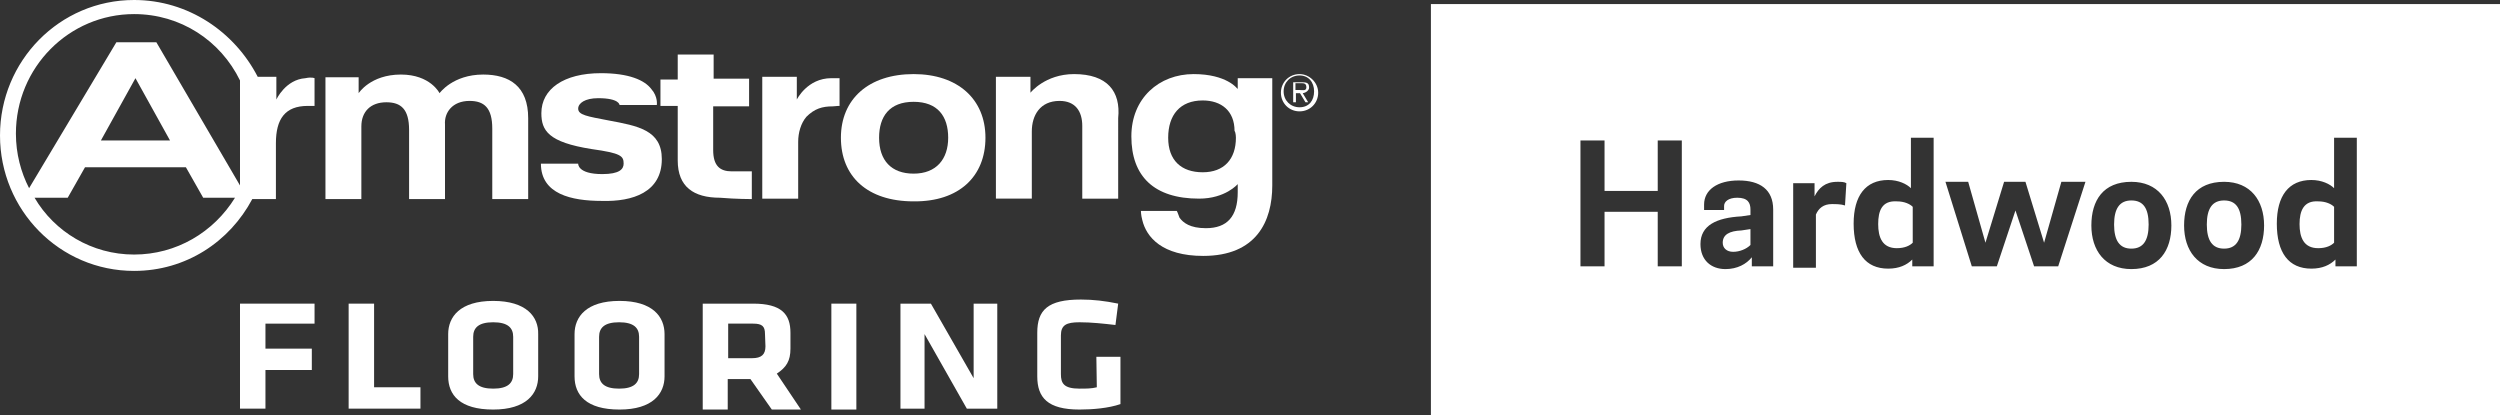 <?xml version="1.0" encoding="UTF-8" standalone="no"?>
<!-- Generator: Adobe Illustrator 22.1.0, SVG Export Plug-In . SVG Version: 6.00 Build 0)  -->
<svg version="1.1" id="Layer_1" xmlns="http://www.w3.org/2000/svg" xmlns:xlink="http://www.w3.org/1999/xlink" x="0px" y="0px"
	 viewBox="0 0 550 91.3" style="enable-background:new 0 0 550 91.3;" xml:space="preserve">
<rect x="0" y="0" width="550" height="91.3" fill="#333333" stroke="none"/>
<style type="text/css">
	.st0{fill:#FFFFFF;}
</style>
<g>
	<path class="st0" d="M165.4,43.8v-6.1h-4.4c-2.6,0-4.1-1.2-4.1-4.7v-9.6h7.9v-6.1H157V12h-7.9v5.5h-3.8v5.8h3.8c0,0,0,7,0,12
		c0,5.8,3.5,8.2,9.3,8.2C161.9,43.8,165.4,43.8,165.4,43.8z"/>
	<path class="st0" d="M145.6,35c0-6.4-5.3-7.3-11.7-8.5c-4.7-0.9-6.7-1.2-6.7-2.6c0-1.2,1.5-2.3,4.4-2.3c4.7,0,4.7,1.5,4.7,1.5h8.2
		c0,0,0.3-1.8-1.2-3.5c-1.5-2-5-3.5-11.1-3.5c-8.2,0-13.1,3.5-13.1,8.8c0,3.8,1.5,6.4,11.1,7.9c6.4,0.9,7,1.5,7,3.2
		c0,1.2-0.9,2.3-4.7,2.3c-5.5,0-5.3-2.3-5.3-2.3H119c0,6.7,6.7,8.2,13.4,8.2C139.2,44.4,145.6,42.3,145.6,35z"/>
	<path class="st0" d="M272.2,19.5c0,0-2.3-3.2-9.6-3.2c-7.6,0-13.7,5.3-13.7,13.7c0,8.8,5,13.7,14.9,13.7c5.8,0,8.5-3.2,8.5-3.2v1.8
		c0,5.3-2.3,7.9-7,7.9c-3.5,0-5-1.2-5.8-2.3c-0.3-0.9-0.6-1.5-0.6-1.5h-7.9c0,0,0,0.9,0.3,2c0.9,3.8,4.4,7.9,13.4,7.9
		c11.7,0,15.2-7.6,15.2-15.5V17.2h-7.6V19.5z M271.9,30.3c0,4.7-2.6,7.6-7.3,7.6s-7.6-2.6-7.6-7.6c0-5,2.6-8.2,7.6-8.2
		c4.1,0,7,2.3,7,6.7C271.9,29.2,271.9,30.3,271.9,30.3z"/>
	<path class="st0" d="M216.8,30.3c0-8.5-6.1-14-15.8-14c-9.9,0-16,5.5-16,14s5.8,14,16,14C211,44.4,216.8,38.8,216.8,30.3z
		 M193.4,30.3c0-4.7,2.3-7.9,7.6-7.9c5.3,0,7.6,3.2,7.6,7.9c0,4.7-2.6,7.9-7.6,7.9C196.1,38.2,193.4,35.3,193.4,30.3z"/>
	<path class="st0" d="M288,19.3c0-0.9-0.3-1.2-1.5-1.2h-2v4.4h0.6v-2h0.9l1.2,2h0.6l-1.2-2C287.4,20.4,288,19.8,288,19.3z
		 M285.9,19.8h-0.9v-1.5h1.2c0.6,0,1.2,0,1.2,0.9C287.4,20.1,286.5,19.8,285.9,19.8z"/>
	<path class="st0" d="M285.9,16.3c-2.3,0-4.1,1.8-4.1,4.1s1.8,4.1,4.1,4.1s4.1-1.8,4.1-4.1S288,16.3,285.9,16.3z M285.9,23.6
		c-2,0-3.5-1.5-3.5-3.5s1.5-3.5,3.5-3.5c2,0,3.2,1.5,3.2,3.5S288,23.6,285.9,23.6z"/>
	<path class="st0" d="M236.3,16.3c-6.4,0-9.6,4.1-9.6,4.1v-3.5h-7.6v26.8h7.9V28.9c0-3.5,1.8-6.7,6.1-6.7c3.5,0,5,2.3,5,5.5v16h7.9
		V26C246.6,20.1,243.6,16.3,236.3,16.3z"/>
	<path class="st0" d="M103.3,22.2c3.2,0,5,1.5,5,6.1v15.5h7.9V26c0-7-4.1-9.6-9.9-9.6c-6.7,0-9.6,4.1-9.6,4.1s-2-4.1-8.5-4.1
		c-6.7,0-9.3,4.1-9.3,4.1v-3.5h-7.3v26.8h7.9v-16c0-3.2,2-5.3,5.5-5.3c3.2,0,5,1.5,5,6.1v15.2h7.9V27.4
		C97.7,24.8,99.5,22.2,103.3,22.2z"/>
	<path class="st0" d="M184.7,23.3v-6.1c0,0-0.6,0-1.8,0c-5.3,0-7.6,4.7-7.6,4.7v-5h-7.6v26.8h7.9V31.2c0-2,0.6-4.1,1.8-5.5
		c1.8-1.8,3.5-2.3,5.8-2.3C184.1,23.3,184.7,23.3,184.7,23.3z"/>
	<path class="st0" d="M60.7,43.8V31.5c0-5.3,2-8.2,7-8.2c0.9,0,1.5,0,1.5,0v-6.1c0,0-0.6-0.3-2,0c-4.4,0.3-6.4,4.7-6.4,4.7v-5h-4.1
		C51.6,7,41.4,0,29.5,0C13.1,0,0,13.4,0,29.8s13.1,29.8,29.5,29.8c11.4,0,21-6.4,26-15.8H60.7z M29.5,56c-9.3,0-17.5-5-21.9-12.5
		h7.3l3.8-6.7h22.2l3.8,6.7h7C47,51.1,38.8,56,29.5,56z M22.2,30.9l7.6-13.7l7.6,13.7H22.2z M52.8,40.8L34.4,9.3h-8.8L6.4,41.4
		c-1.8-3.5-2.9-7.6-2.9-12c0-14.6,11.7-26.3,26-26.3c10.2,0,19,5.8,23.3,14.6V40.8z"/>
	<polygon class="st0" points="52.8,89.9 58.4,89.9 58.4,81.4 68.6,81.4 68.6,76.7 58.4,76.7 58.4,71.2 69.2,71.2 69.2,66.8 
		52.8,66.8 	"/>
	<polygon class="st0" points="82.3,66.8 76.7,66.8 76.7,89.9 92.5,89.9 92.5,85.2 82.3,85.2 	"/>
	<path class="st0" d="M108.5,66.2c-7.3,0-9.9,3.5-9.9,7.3v9.3c0,4.1,2.6,7.3,9.9,7.3c7.3,0,9.9-3.5,9.9-7.3v-9.3
		C118.5,69.7,115.8,66.2,108.5,66.2z M112.9,82.3c0,2-1.2,3.2-4.4,3.2c-3.2,0-4.4-1.2-4.4-3.2v-8.2c0-2,1.2-3.2,4.4-3.2
		c3.2,0,4.4,1.2,4.4,3.2V82.3z"/>
	<path class="st0" d="M136.3,66.2c-7.3,0-9.9,3.5-9.9,7.3v9.3c0,4.1,2.6,7.3,9.9,7.3s9.9-3.5,9.9-7.3v-9.3
		C146.2,69.7,143.6,66.2,136.3,66.2z M140.6,82.3c0,2-1.2,3.2-4.4,3.2s-4.4-1.2-4.4-3.2v-8.2c0-2,1.2-3.2,4.4-3.2s4.4,1.2,4.4,3.2
		V82.3z"/>
	<path class="st0" d="M173.9,76.7v-3.5c0-4.1-2-6.4-8.2-6.4h-11.1v23.3h5.5v-6.7h5l4.7,6.7h6.4l-5.3-7.9
		C173,80.8,173.9,79.4,173.9,76.7z M168.4,76.2c0,1.8-0.9,2.6-2.9,2.6h-5.3v-7.6h5.5c2,0,2.6,0.6,2.6,2.3L168.4,76.2L168.4,76.2z"/>
	<rect x="182.9" y="66.8" class="st0" width="5.5" height="23.3"/>
	<polygon class="st0" points="214.2,83.2 204.8,66.8 198.1,66.8 198.1,89.9 203.4,89.9 203.4,73.5 212.7,89.9 219.4,89.9 
		219.4,66.8 214.2,66.8 	"/>
	<path class="st0" d="M241.3,85.2c-1.2,0.3-2.3,0.3-3.8,0.3c-3.5,0-4.1-1.2-4.1-3.2v-8.5c0-2.3,1.2-2.9,4.1-2.9
		c2.6,0,5.3,0.3,7.9,0.6l0.6-4.7c-2.9-0.6-5.5-0.9-8.2-0.9c-7.3,0-9.6,2.3-9.6,7.3v9.6c0,4.7,2.3,7.3,9.3,7.3c2.9,0,6.4-0.3,9-1.2
		V78.5h-5.3L241.3,85.2L241.3,85.2z"/>
</g>
<g>
	<path class="st0" d="M489.3,44.1c-2.6,0-3.8,1.8-3.8,5.3c0,3.5,1.2,5.3,3.8,5.3c2.6,0,3.8-1.8,3.8-5.3
		C493.1,45.8,491.9,44.1,489.3,44.1z"/>
	<path class="st0" d="M468.9,44.1c-2.6,0-3.8,1.8-3.8,5.3c0,3.5,1.2,5.3,3.8,5.3c2.6,0,3.8-1.8,3.8-5.3
		C472.7,45.8,471.5,44.1,468.9,44.1z"/>
	<path class="st0" d="M413.2,49.3c0,2.9,0.9,5.3,4.1,5.3c1.8,0,2.9-0.6,3.5-1.2v-7.9c-0.6-0.6-1.8-1.2-3.5-1.2
		C414,44.1,413.2,46.4,413.2,49.3z"/>
	<path class="st0" d="M379,53.4c0,1.2,0.9,2,2.3,2s2.9-0.6,3.8-1.5v-3.5l-2,0.3C380.5,50.8,379,51.6,379,53.4z"/>
	<path class="st0" d="M314.8,0.9v90.5H550V0.9C550,0.9,314.8,0.9,314.8,0.9z M370,58.6h-5.3v-12h-11.7v12h-5.3V30.9h5.3V42h11.7
		V30.9h5.3V58.6z M390.1,58.6h-4.7v-2c-1.2,1.5-3.2,2.6-5.8,2.6c-3.2,0-5.5-2-5.5-5.5c0-4.1,3.5-5.8,9-6.1l2-0.3v-1.2
		c0-1.5-0.6-2.6-2.9-2.6c-2,0-2.9,0.9-2.9,1.8v0.9h-4.4c0-0.3,0-0.9,0-1.2c0-3.2,2.9-5.3,7.6-5.3c4.7,0,7.6,2,7.6,6.4L390.1,58.6
		L390.1,58.6z M405.9,45.2c-0.9-0.3-2-0.3-2.9-0.3c-1.8,0-2.9,0.9-3.5,2.3v11.7h-5V40.3h4.7v2.9l0,0c0.9-1.8,2.3-3.2,5-3.2
		c0.9,0,1.5,0,2,0.3L405.9,45.2z M425.4,58.6h-4.7v-1.5c-1.2,1.2-2.9,2-5.3,2c-5,0-7.6-3.5-7.6-9.9c0-6.1,2.6-9.6,7.6-9.6
		c2.3,0,4.1,0.9,5,1.8V30.3h5L425.4,58.6L425.4,58.6z M452.8,58.6h-5.3l-4.1-12.3l-4.1,12.3h-5.5L428,40h5l3.8,13.4l4.1-13.4h4.7
		l4.1,13.4l3.8-13.4h5.3L452.8,58.6z M468.9,59.2c-5.8,0-8.8-4.1-8.8-9.6s2.6-9.6,8.8-9.6c5.8,0,8.8,4.1,8.8,9.6
		S475,59.2,468.9,59.2z M489.3,59.2c-5.8,0-8.8-4.1-8.8-9.6s2.6-9.6,8.8-9.6c5.8,0,8.8,4.1,8.8,9.6S495.4,59.2,489.3,59.2z
		 M518.5,58.6h-4.7v-1.5c-1.2,1.2-2.9,2-5.3,2c-5,0-7.6-3.5-7.6-9.9c0-6.1,2.6-9.6,7.6-9.6c2.3,0,4.1,0.9,5,1.8V30.3h5V58.6
		L518.5,58.6z"/>
	<path class="st0" d="M505.9,49.3c0,2.9,0.9,5.3,4.1,5.3c1.8,0,2.9-0.6,3.5-1.2v-7.9c-0.6-0.6-1.8-1.2-3.5-1.2
		C506.8,44.1,505.9,46.4,505.9,49.3z"/>
</g>
</svg>
